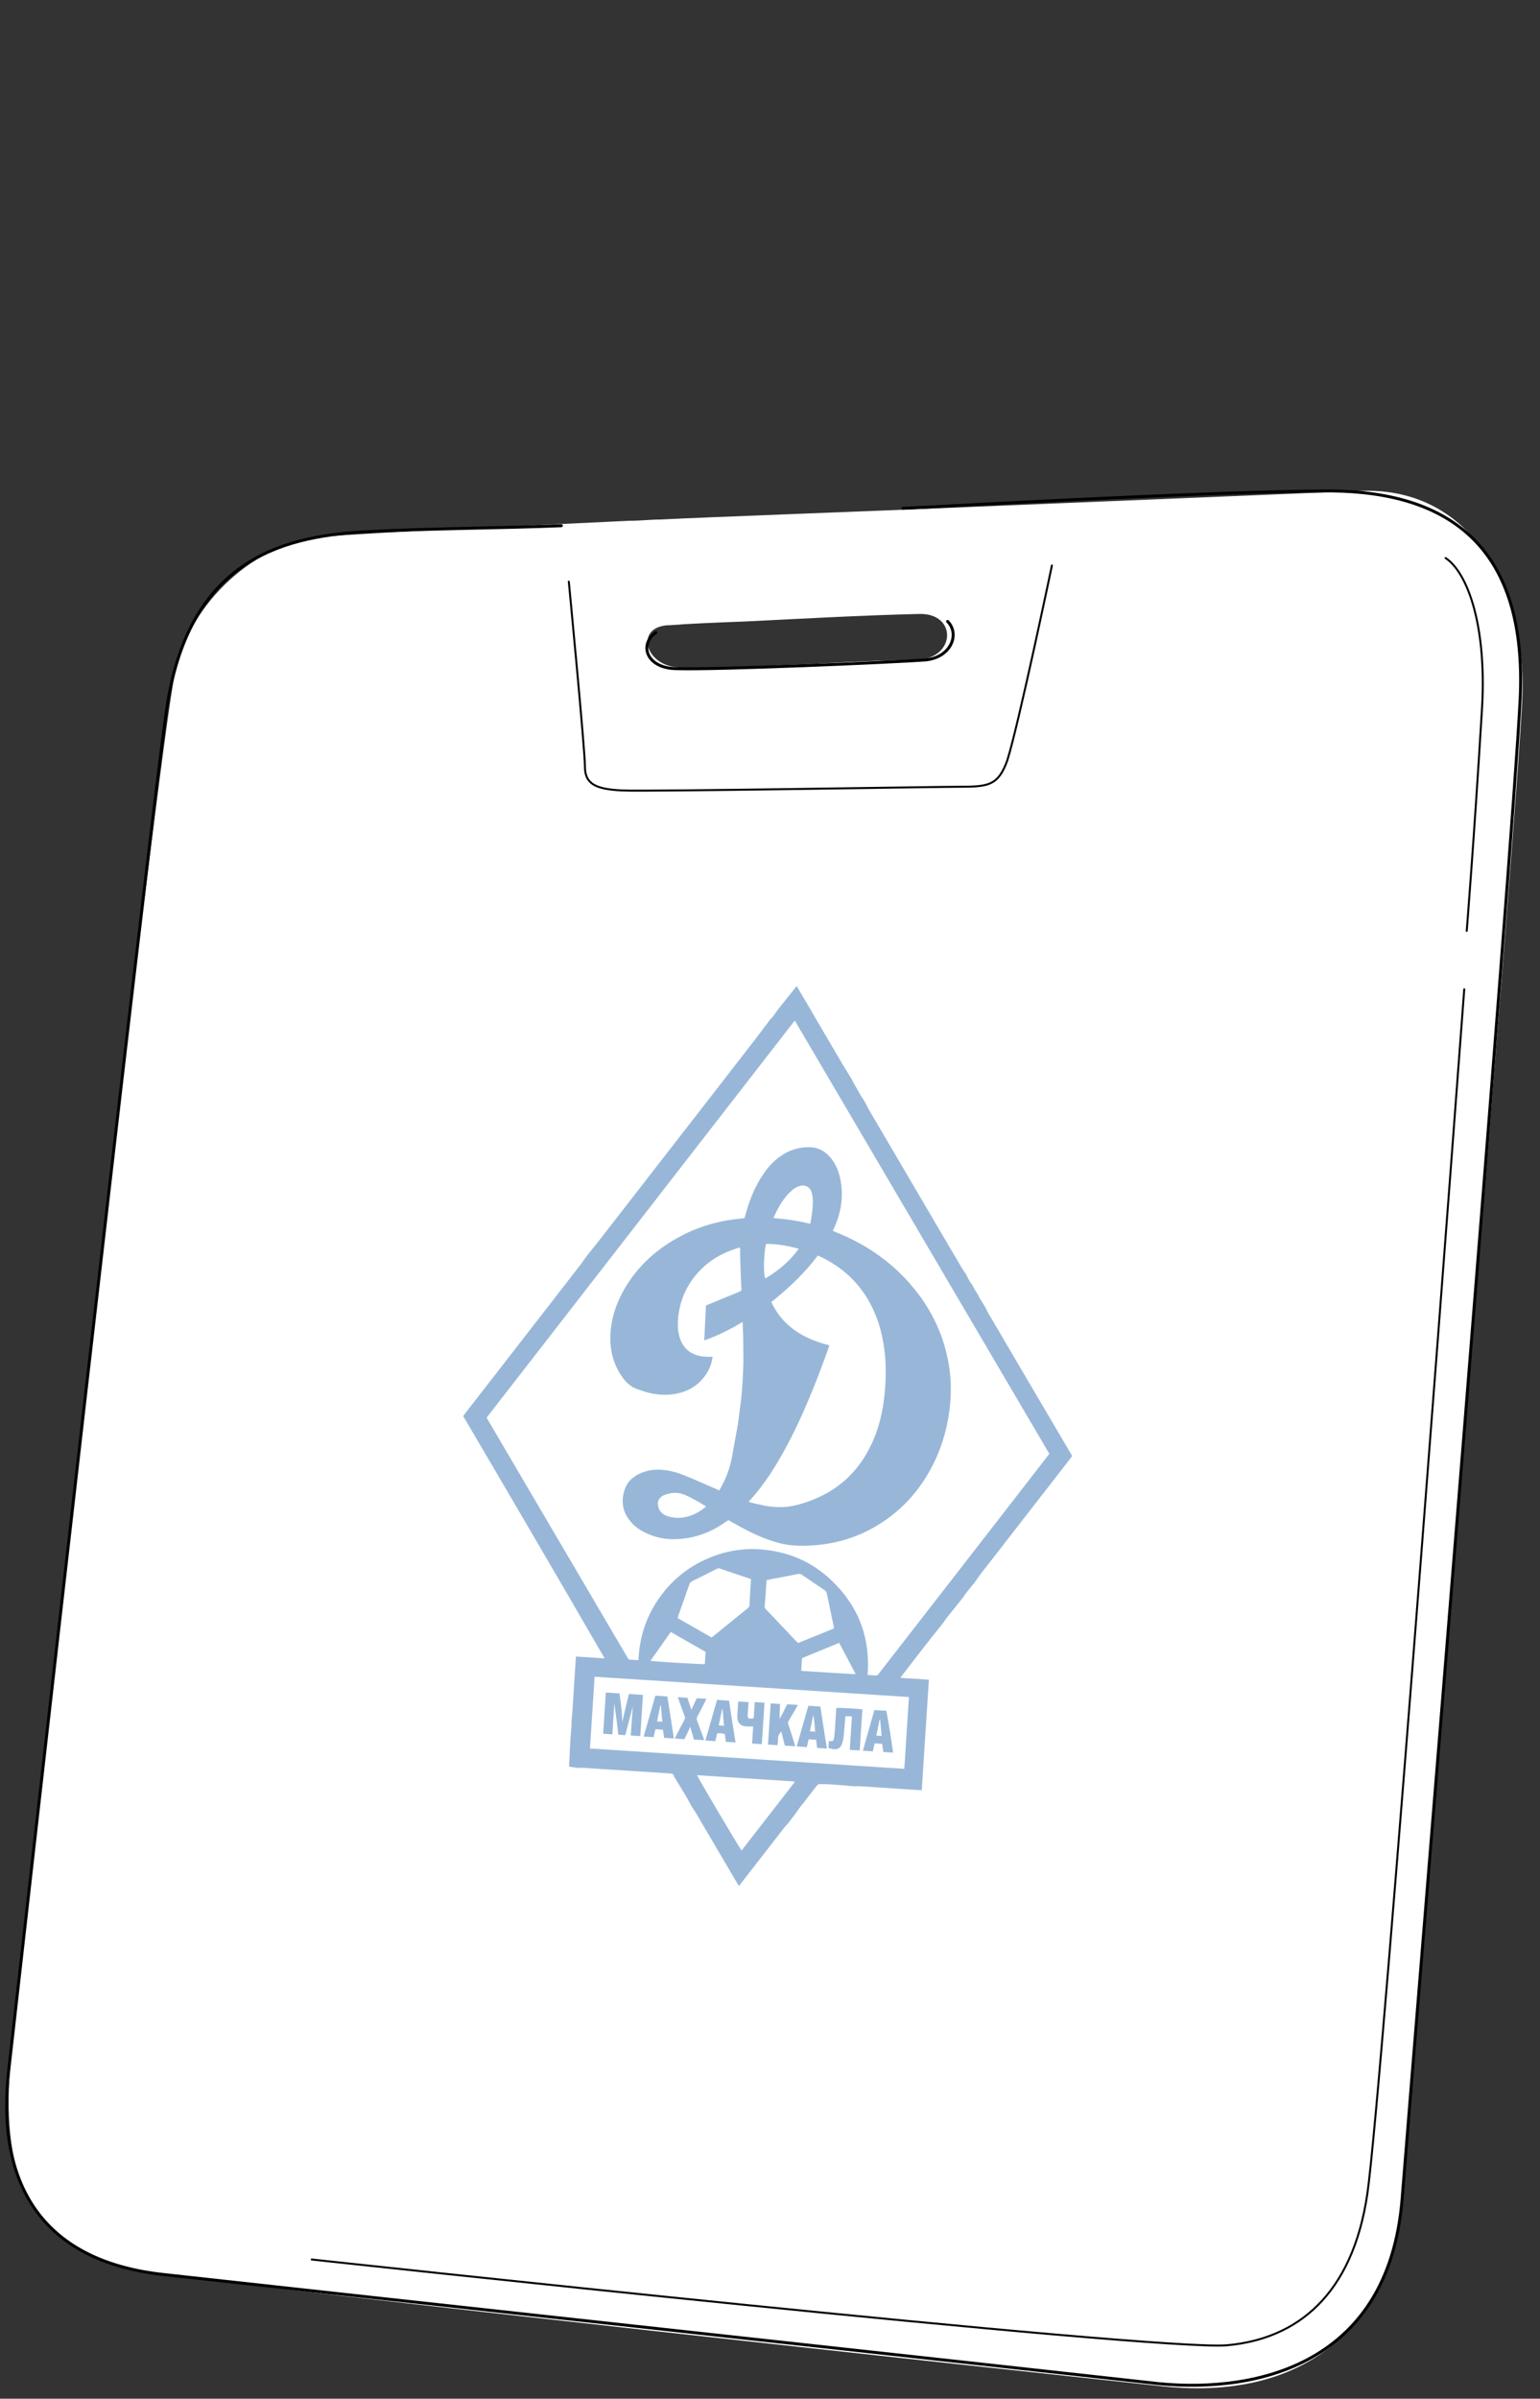 <?xml version="1.0" encoding="UTF-8"?> <svg xmlns="http://www.w3.org/2000/svg" width="535" height="833" viewBox="0 0 535 833" fill="none"><rect x="0" y="0" width="535" height="833" fill="#333333" stroke="none"/><path fill-rule="evenodd" clip-rule="evenodd" d="M218.726 180.843C222.609 180.843 226.06 180.411 229.512 180.411C246.339 179.548 295.524 177.822 346.435 175.664C398.641 173.506 451.71 171.347 472.419 170.484C512.976 168.758 529.802 207.602 528.939 240.404C528.077 273.207 489.677 727.688 486.657 766.101C483.206 804.514 456.024 834.295 403.819 828.684C351.613 823.073 94.468 795.45 51.754 788.976C9.04 782.502 0.843 754.879 3.431 718.624C6.02 682.369 55.206 258.532 60.815 233.499C65.992 208.897 89.29 188.18 111.726 186.454C131.141 184.727 183.778 182.569 218.726 180.843ZM259.282 215.803C276.972 214.94 299.839 213.645 319.254 213.213C332.629 212.782 332.198 228.751 318.391 229.183C312.351 229.183 298.544 229.614 283.875 230.478C264.46 231.341 243.75 232.204 236.415 231.772C223.903 231.772 220.02 217.098 232.964 217.098C238.141 216.666 247.633 216.235 259.282 215.803Z" fill="white"></path><path d="M195.016 182.569C174.738 183.433 149.282 183.433 125.983 184.727C97.076 186.454 65.149 195.086 57.814 246.879C50.479 299.103 7.334 680.643 3.02 719.056C-1.295 757.469 13.806 785.092 56.52 789.839C99.234 794.587 364.576 823.505 399.092 827.389C433.609 831.705 482.363 823.073 487.109 763.511C491.854 703.518 525.508 295.219 528.096 242.994C530.685 190.77 504.367 170.916 462.516 170.484C422.822 170.484 322.725 176.095 322.725 176.095L313.665 176.527" stroke="black" stroke-width="1.026" stroke-linecap="round" stroke-linejoin="round"></path><path d="M329.197 215.803C333.512 220.119 330.492 228.319 321.431 229.183C309.35 230.046 249.379 232.635 235.141 232.204C224.786 232.204 221.766 224.003 227.806 219.687" stroke="black" stroke-width="1.026" stroke-linecap="round" stroke-linejoin="round"></path><path d="M502.21 193.791C509.976 198.97 516.879 217.961 514.722 248.173C512.133 290.902 509.545 323.273 509.545 323.273" stroke="black" stroke-width="0.684" stroke-linecap="round" stroke-linejoin="round"></path><path d="M508.681 343.559C508.681 343.559 480.205 725.962 475.028 761.785C469.85 797.177 450.435 812.283 426.274 814.441C402.113 816.599 108.294 784.66 108.294 784.66" stroke="black" stroke-width="0.684" stroke-linecap="round" stroke-linejoin="round"></path><path d="M197.604 201.992C197.604 201.992 203.213 260.259 203.213 266.301C203.213 272.344 207.096 274.07 216.157 274.502C225.217 274.933 325.314 273.207 334.375 273.207C343.867 273.207 346.887 272.344 349.907 264.143C353.79 252.058 365.439 196.381 365.439 196.381" stroke="black" stroke-width="0.684" stroke-linecap="round" stroke-linejoin="round"></path><g opacity="0.46" clip-path="url(#clip0_645_5361)"><path fill-rule="evenodd" clip-rule="evenodd" d="M160.918 491.774C161.134 491.461 161.346 491.213 161.494 490.961C174.98 473.601 188.466 456.241 201.957 438.815C202.602 437.942 203.182 437.065 203.828 436.191C205.257 434.323 206.812 432.529 208.241 430.661L250.415 376.338C253.915 371.794 257.479 367.254 260.978 362.71C262.191 361.154 263.404 359.599 264.551 358.039C265.478 356.858 266.344 355.607 267.271 354.425C267.63 353.926 268.046 353.56 268.471 353.065C269.402 351.818 270.272 350.502 271.264 349.325C272.762 347.396 274.322 345.536 275.82 343.607C276.106 343.234 276.392 342.86 276.747 342.425C276.987 342.768 277.165 343.041 277.279 343.309C279.406 346.844 281.464 350.441 283.587 354.041C285.653 357.507 287.65 361.034 289.716 364.5C290.719 366.198 291.66 367.827 292.663 369.525L295.683 374.425C296.098 375.105 296.377 375.842 296.791 376.522C296.966 376.86 297.205 377.202 297.38 377.54L298.792 379.984C298.914 380.122 298.967 380.322 299.023 380.456C299.62 381.344 300.217 382.232 300.745 383.181C301.041 383.658 301.203 384.191 301.495 384.733C309.394 398.181 317.232 411.559 325.131 425.007C328.196 430.237 331.265 435.401 334.329 440.63C334.622 441.172 335.048 441.657 335.406 442.203C335.933 443.152 336.396 444.096 336.923 445.045C337.159 445.452 337.463 445.799 337.703 446.141C338.113 446.886 338.519 447.697 338.994 448.446C339.229 448.853 339.534 449.2 339.765 449.672C340 450.079 340.162 450.613 340.463 451.024C341.117 452.046 341.77 453.069 342.359 454.087C342.655 454.563 342.817 455.097 343.109 455.638C352.656 471.937 362.207 488.171 371.819 504.474C372.059 504.816 372.229 505.219 372.465 505.627C372.252 505.874 372.101 506.191 371.889 506.439C362.33 518.695 352.833 531.02 343.274 543.275C342.135 544.705 340.996 546.134 339.918 547.633C339.485 548.258 339.117 548.888 338.619 549.509C337.692 550.691 336.705 551.803 335.847 552.924C335.28 553.606 334.904 554.366 334.336 555.048C332.556 557.286 330.78 559.458 329 561.696C328.285 562.63 327.628 563.698 326.848 564.628C325.847 565.936 324.79 567.109 323.79 568.416C320.295 572.896 316.8 577.375 313.37 581.858C313.227 582.045 313.08 582.297 312.798 582.605C313.963 582.811 315.009 582.813 316.117 582.885L322.698 583.31L320.223 621.638C319.897 621.617 319.567 621.661 319.176 621.635L298.653 620.31C298.066 620.273 297.541 620.304 296.95 620.331L296.429 620.298C293.631 620.052 290.834 619.806 288.032 619.625C286.99 619.557 286.004 619.625 284.961 619.557C284.375 619.519 283.963 619.82 283.604 620.319C283.032 621.066 282.395 621.809 281.819 622.622C281.036 623.616 280.252 624.611 279.533 625.611C279.316 625.923 279.104 626.171 278.892 626.419L278.684 626.601C277.969 627.535 277.25 628.534 276.601 629.473C276.385 629.785 276.172 630.033 275.956 630.346C275.311 631.219 274.6 632.088 273.955 632.961C273.526 633.521 272.971 634.008 272.543 634.569C267.476 641.103 262.339 647.698 257.272 654.232C257.129 654.418 256.917 654.666 256.7 654.979C256.526 654.641 256.347 654.368 256.168 654.095C251.395 645.946 246.556 637.792 241.783 629.643C241.434 628.967 240.946 628.412 240.532 627.732C239.704 626.372 239.015 624.89 238.186 623.529L234.46 617.408C234.342 617.204 234.155 617.061 234.168 616.866C234.023 616.073 233.51 615.909 232.793 615.863L202.496 613.907C202.04 613.877 201.579 613.913 201.119 613.949C200.989 613.94 200.854 613.997 200.728 613.923C199.755 613.795 198.782 613.667 197.744 613.535C197.756 613.339 197.699 613.205 197.712 613.01C197.84 610.012 198.038 606.954 198.166 603.956C198.254 602.59 198.407 601.227 198.491 599.926C198.546 599.08 198.535 598.23 198.59 597.384C198.649 596.473 198.777 595.501 198.836 594.59L200.083 575.263L210.052 575.907C193.748 547.736 177.365 519.757 160.918 491.774ZM301.409 581.674L304.406 581.867C304.601 581.88 304.809 581.697 305.013 581.58C305.217 581.462 305.299 581.206 305.442 581.02C324.992 555.883 344.476 530.742 364.03 505.54C364.173 505.353 364.32 505.101 364.532 504.853C335.055 454.726 305.643 404.604 276.105 354.407C240.353 400.454 204.74 446.379 169.062 492.299C169.237 492.637 169.411 492.975 169.59 493.248C184.272 518.177 198.884 543.167 213.566 568.096C215.04 570.609 216.513 573.122 218.047 575.704C218.226 575.977 218.27 576.307 218.726 576.336L221.789 576.534C222.146 568.977 224.224 562.119 228.354 555.917C232.488 549.649 237.963 544.906 244.709 541.748C251.456 538.589 258.537 537.347 265.939 538.217C275.488 539.291 283.67 543.283 290.287 550.244C298.753 558.959 302.324 569.514 301.409 581.674ZM204.957 607.204L314.157 614.254L315.766 589.331L206.566 582.282L204.957 607.204ZM242.114 616.399C242.739 617.877 257.133 642.199 257.629 642.623C263.696 634.782 269.829 626.944 275.896 619.103C275.97 618.977 276.039 618.916 276.048 618.786L276.052 618.721C276.052 618.721 276.056 618.656 275.991 618.651L242.11 616.464L242.114 616.399ZM289.76 565.501C289.711 565.236 289.72 565.106 289.663 564.972C288.868 561.065 288.009 557.154 287.21 553.313C287.109 552.849 286.869 552.507 286.495 552.221C283.859 550.483 281.228 548.679 278.596 546.876C278.157 546.586 277.77 546.496 277.241 546.592C274.258 547.184 271.341 547.78 268.363 548.306C267.699 548.459 267.035 548.612 266.375 548.701C266.362 548.896 266.289 549.022 266.284 549.087C266.095 552.015 265.906 554.943 265.652 557.867C265.623 558.323 265.866 558.6 266.11 558.877C269.541 562.496 272.91 566.047 276.34 569.666C276.649 569.947 276.958 570.229 277.263 570.575L289.76 565.501ZM260.897 548.412C260.641 548.33 260.515 548.257 260.389 548.183C256.929 547.045 253.535 545.911 250.079 544.708C249.632 544.548 249.298 544.658 248.89 544.893C246.118 546.282 243.276 547.732 240.439 549.117C239.896 549.409 239.611 549.782 239.447 550.295C238.234 553.876 236.961 557.387 235.683 560.964L235.424 561.928C239.403 564.145 243.247 566.419 247.161 568.632C247.365 568.514 247.499 568.457 247.638 568.336C251.713 565.005 255.784 561.739 259.86 558.408C260.272 558.108 260.362 557.722 260.391 557.266C260.475 555.965 260.498 554.594 260.582 553.293L260.897 548.412ZM291.53 570.516C287.16 572.325 282.86 574.073 278.625 575.825L278.343 580.185C278.669 580.206 278.861 580.284 279.121 580.3C285.115 580.687 291.045 581.07 297.043 581.392C297.043 581.392 297.108 581.396 297.112 581.331C297.112 581.331 297.117 581.266 297.186 581.205C295.319 577.687 293.457 574.103 291.53 570.516ZM245.135 573.663C241.095 571.377 237.06 569.025 233.02 566.739C230.643 570.114 228.336 573.428 225.963 576.738C227.123 577.009 244.133 578.042 244.862 577.893L245.135 573.663Z" fill="#1F62A9"></path><path fill-rule="evenodd" clip-rule="evenodd" d="M247.561 471.229C247.296 473.303 246.588 475.152 245.562 476.85C243.082 480.807 239.465 483.122 234.894 484.003C230.587 484.836 226.438 484.241 222.348 482.735C222.222 482.662 222.092 482.654 221.901 482.576C219.523 481.9 217.726 480.346 216.284 478.358C213.701 474.793 212.324 470.784 212.085 466.39C211.731 459.702 213.568 453.548 216.817 447.811C221.537 439.556 228.408 433.465 236.802 429.106C243.37 425.675 250.428 423.778 257.731 423.139C258.061 423.095 258.326 423.047 258.656 423.003C258.906 422.169 259.087 421.397 259.337 420.563C260.674 416.076 262.458 411.747 265.133 407.803C266.8 405.297 268.841 403.077 271.304 401.406C274.248 399.374 277.521 398.344 281.117 398.38C284.387 398.395 286.971 399.934 288.9 402.477C290.769 404.95 291.7 407.754 292.162 410.725C292.986 416.201 292.06 421.434 289.773 426.449C289.626 426.701 289.54 427.022 289.393 427.274L289.38 427.469C289.698 427.62 290.08 427.776 290.463 427.931C299.648 431.595 307.811 436.892 314.607 444.127C322.625 452.682 327.806 462.622 329.673 474.243C330.422 478.865 330.51 483.576 330.012 488.248C329.34 494.609 327.764 500.78 325.097 506.62C320.074 517.534 312.401 525.926 301.707 531.443C295.955 534.404 289.83 536.035 283.447 536.603C280.751 536.821 278.062 536.909 275.395 536.671C272.076 536.391 268.93 535.47 265.866 534.292C261.906 532.794 258.11 530.785 254.388 528.65C253.944 528.425 253.57 528.14 253.061 527.911C252.788 528.089 252.584 528.207 252.311 528.385C248.265 531.26 243.814 533.325 238.856 534.116C234.028 534.915 229.337 534.612 224.824 532.557C222.533 531.559 220.528 530.188 218.951 528.257C216.038 524.736 215.639 520.79 217.284 516.583C218.066 514.608 219.596 513.204 221.431 512.146C223.6 510.98 225.927 510.411 228.35 510.371C231.625 510.321 234.775 511.178 237.774 512.352C241.408 513.828 245.03 515.5 248.66 517.041C249.042 517.196 249.425 517.352 249.868 517.576C250.318 516.69 250.825 515.939 251.205 515.114C252.775 512.079 253.767 508.876 254.376 505.517C255.002 501.898 255.689 498.349 256.316 494.73C256.658 492.465 256.931 490.261 257.209 487.992C257.828 483.458 258.062 478.833 258.225 474.27C258.284 471.333 258.212 468.388 258.202 465.512C258.198 463.552 258.067 461.518 257.998 459.553C258.006 459.423 257.945 459.353 257.962 459.093C253.742 461.63 249.412 463.834 244.66 465.487C244.86 461.384 245.055 457.345 245.246 453.371C245.65 453.201 245.988 453.027 246.322 452.918C249.685 451.502 253.043 450.15 256.471 448.738C256.74 448.624 256.944 448.507 257.213 448.394C257.482 448.28 257.625 448.093 257.581 447.764C257.44 444.88 257.295 442.06 257.219 439.18C257.141 437.346 257.129 435.515 257.116 433.685C257.124 433.555 257.133 433.425 257.076 433.29C256.881 433.278 256.75 433.269 256.616 433.326C249.546 435.418 243.734 439.29 239.661 445.627C237.406 449.141 236.112 452.978 235.647 457.13C235.448 459.208 235.378 461.294 235.835 463.349C236.778 467.984 239.938 470.737 244.625 471.105C245.341 471.151 245.993 471.193 246.714 471.174C247.044 471.13 247.304 471.147 247.561 471.229ZM260.083 521.503C260.405 521.589 260.722 521.74 260.978 521.822C262.656 522.192 264.264 522.622 265.945 522.927C268.339 523.343 270.815 523.503 273.251 523.268C275.622 523.029 277.952 522.395 280.227 521.627C290.325 518.228 297.742 511.78 302.416 502.215C305.275 496.453 306.72 490.273 307.332 483.844C307.702 480.143 307.815 476.36 307.598 472.622C307.306 468.029 306.545 463.602 305.128 459.197C302.107 450.246 296.737 443.235 288.614 438.332C287.165 437.454 285.709 436.707 284.118 436.016C279.467 442.185 273.962 447.384 267.962 452.159C269.398 455.257 271.323 457.865 273.795 460.115C277.072 463.071 280.937 465.02 285.17 466.338C286.13 466.662 287.095 466.92 288.125 467.183C288.043 467.439 288.035 467.569 287.957 467.76C286.921 470.633 285.881 473.572 284.779 476.442C281.32 485.432 277.539 494.336 272.933 502.86C269.438 509.365 265.438 515.576 260.503 521.073C260.3 521.19 260.226 521.316 260.083 521.503ZM268.667 422.995C273.093 423.347 277.308 423.945 281.427 424.995C281.505 424.804 281.513 424.674 281.587 424.548C282.085 421.901 282.452 419.246 282.364 416.561C282.358 415.646 282.156 414.718 281.885 413.851C281.399 412.251 279.747 411.491 278.423 411.733C277.299 411.921 276.353 412.383 275.525 413.048C272.282 415.649 270.418 419.188 268.667 422.995ZM245.32 523.164C242.802 521.629 240.41 520.167 237.798 519.084C236.333 518.467 234.838 518.305 233.254 518.529C232.394 518.67 231.53 518.875 230.723 519.215C229.786 519.547 229.084 520.286 228.699 521.176C228.617 521.432 228.535 521.688 228.519 521.948C228.567 524.238 229.708 525.815 231.951 526.548C233.555 527.043 235.179 527.214 236.89 527.063C240.06 526.614 242.828 525.29 245.32 523.164ZM266.124 431.979C265.332 435.13 265.122 442.435 265.873 443.986C270.366 441.271 274.368 438.066 277.468 433.627C273.605 432.658 269.924 431.898 266.124 431.979ZM219.839 592.548L217.229 602.573L214.818 602.417C214.389 598.926 213.965 595.37 213.47 591.875L213.405 591.871L212.733 602.282L209.541 602.076L210.465 587.76L215.221 588.067C215.663 591.363 216.173 594.598 216.146 598.059C216.951 594.714 217.682 591.494 218.479 588.278L223.366 588.593L222.441 602.909L219.118 602.695C219.398 599.38 219.551 595.992 219.839 592.548ZM295.216 607.673L295.963 596.09L293.748 595.947C293.727 596.272 293.645 596.528 293.624 596.854C293.425 598.932 293.29 601.014 293.091 603.092C292.971 603.934 292.786 604.771 292.54 605.54C291.983 607.072 291.029 607.664 289.408 607.429C288.891 607.33 288.379 607.166 287.801 606.998L287.952 604.655C288.021 604.595 288.021 604.595 288.086 604.599C289.576 604.826 289.606 604.37 289.816 603.142C289.932 602.365 289.986 601.52 290.037 600.739L290.528 593.125C291.257 592.976 298.624 593.386 299.589 593.645L298.669 607.896L295.216 607.673ZM273.47 591.828L277.184 592.068C277.033 592.385 276.885 592.636 276.738 592.888C275.851 594.465 274.899 596.037 274.017 597.548C273.727 597.987 273.701 598.377 273.868 598.845C274.58 600.982 275.293 603.119 275.936 605.317C276.045 605.651 276.155 605.985 276.255 606.449L272.672 606.217C272.251 604.622 271.831 603.027 271.419 601.301C270.648 602.101 270.267 602.926 270.269 603.906C270.288 604.626 270.181 605.272 270.131 606.053L266.808 605.839L267.732 591.523L270.99 591.733C270.946 593.429 270.767 595.182 270.853 596.886C271.81 595.249 272.64 593.539 273.47 591.828ZM234.1 603.727L230.712 603.509C230.575 602.585 230.439 601.661 230.306 600.673L227.7 600.504C227.511 601.407 227.256 602.305 227.063 603.273L223.61 603.05C224.963 598.302 226.312 593.619 227.666 588.871L231.836 589.14C232.632 594.027 233.368 598.845 234.1 603.727ZM229.606 592.263C229.541 592.259 229.476 592.255 229.415 592.186L228.267 597.796L230.092 597.914C229.892 595.941 229.749 594.102 229.606 592.263ZM248.499 604.657L245.046 604.434C246.399 599.686 247.749 595.003 249.098 590.32L253.268 590.589C254.003 595.407 254.739 600.224 255.536 605.111L252.148 604.892C252.011 603.969 251.94 603.049 251.799 602.191C251.16 601.953 250.187 601.825 249.132 601.953C248.943 602.856 248.754 603.758 248.499 604.657ZM251.046 593.582L250.851 593.569L249.703 599.18L251.528 599.298C251.328 597.325 251.185 595.486 251.046 593.582ZM276.777 606.482C278.13 601.734 279.479 597.051 280.828 592.368L284.998 592.637C285.734 597.455 286.47 602.273 287.263 607.225L283.874 607.006C283.738 606.082 283.666 605.163 283.534 604.174L280.928 604.006C280.738 604.908 280.484 605.807 280.295 606.71L276.777 606.482ZM283.193 601.342C282.993 599.369 282.985 597.474 282.516 595.614L281.369 601.225L283.193 601.342ZM310.267 608.644L306.878 608.426C306.742 607.502 306.605 606.578 306.473 605.59L303.867 605.421C303.677 606.324 303.423 607.222 303.23 608.19L299.777 607.967C301.065 603.215 302.479 598.536 303.763 593.849L307.933 594.118C308.799 598.944 309.6 603.766 310.267 608.644ZM305.768 597.246L305.573 597.233C305.195 599.038 304.816 600.843 304.434 602.714L306.258 602.831C306.119 600.927 305.911 599.084 305.768 597.246ZM237.749 603.963L234.426 603.748C234.581 603.366 234.728 603.114 234.88 602.797C235.848 600.965 236.756 599.063 237.79 597.235C238.015 596.792 238.036 596.467 237.866 596.064C237.202 594.191 236.533 592.384 235.869 590.511C235.76 590.177 235.65 589.844 235.484 589.376L238.807 589.59C239.245 590.925 239.682 592.26 240.172 593.795C240.855 592.336 241.46 591.068 242.069 589.735L245.392 589.95C245.241 590.267 245.094 590.519 245.012 590.775C244.112 592.546 243.209 594.383 242.244 596.15C242.019 596.593 241.99 597.049 242.156 597.517C242.885 599.394 243.545 601.331 244.275 603.208C244.384 603.542 244.497 603.81 244.663 604.279C244.012 604.236 243.421 604.264 242.835 604.226L241.076 604.112C240.643 602.712 240.279 601.251 239.793 599.651C239.098 601.305 238.423 602.634 237.749 603.963ZM260.044 591.026L259.741 595.712C259.691 596.493 259.996 596.839 260.782 596.824C260.977 596.837 261.173 596.85 261.307 596.793C261.507 596.74 261.641 596.684 261.841 596.631L262.198 591.1C263.375 591.111 264.479 591.247 265.586 591.319L264.658 605.7L261.27 605.481L261.652 599.56C260.736 599.566 259.95 599.58 259.168 599.53C257.343 599.412 256.299 598.365 256.152 596.591C256.12 596.066 256.158 595.48 256.191 594.96L256.443 591.055C256.448 590.99 256.517 590.929 256.521 590.864L260.04 591.092L260.044 591.026Z" fill="#1F62A9"></path></g><defs><clipPath id="clip0_645_5361"><rect width="212" height="313" fill="white" transform="translate(171 335.599) rotate(3.694)"></rect></clipPath></defs></svg> 
